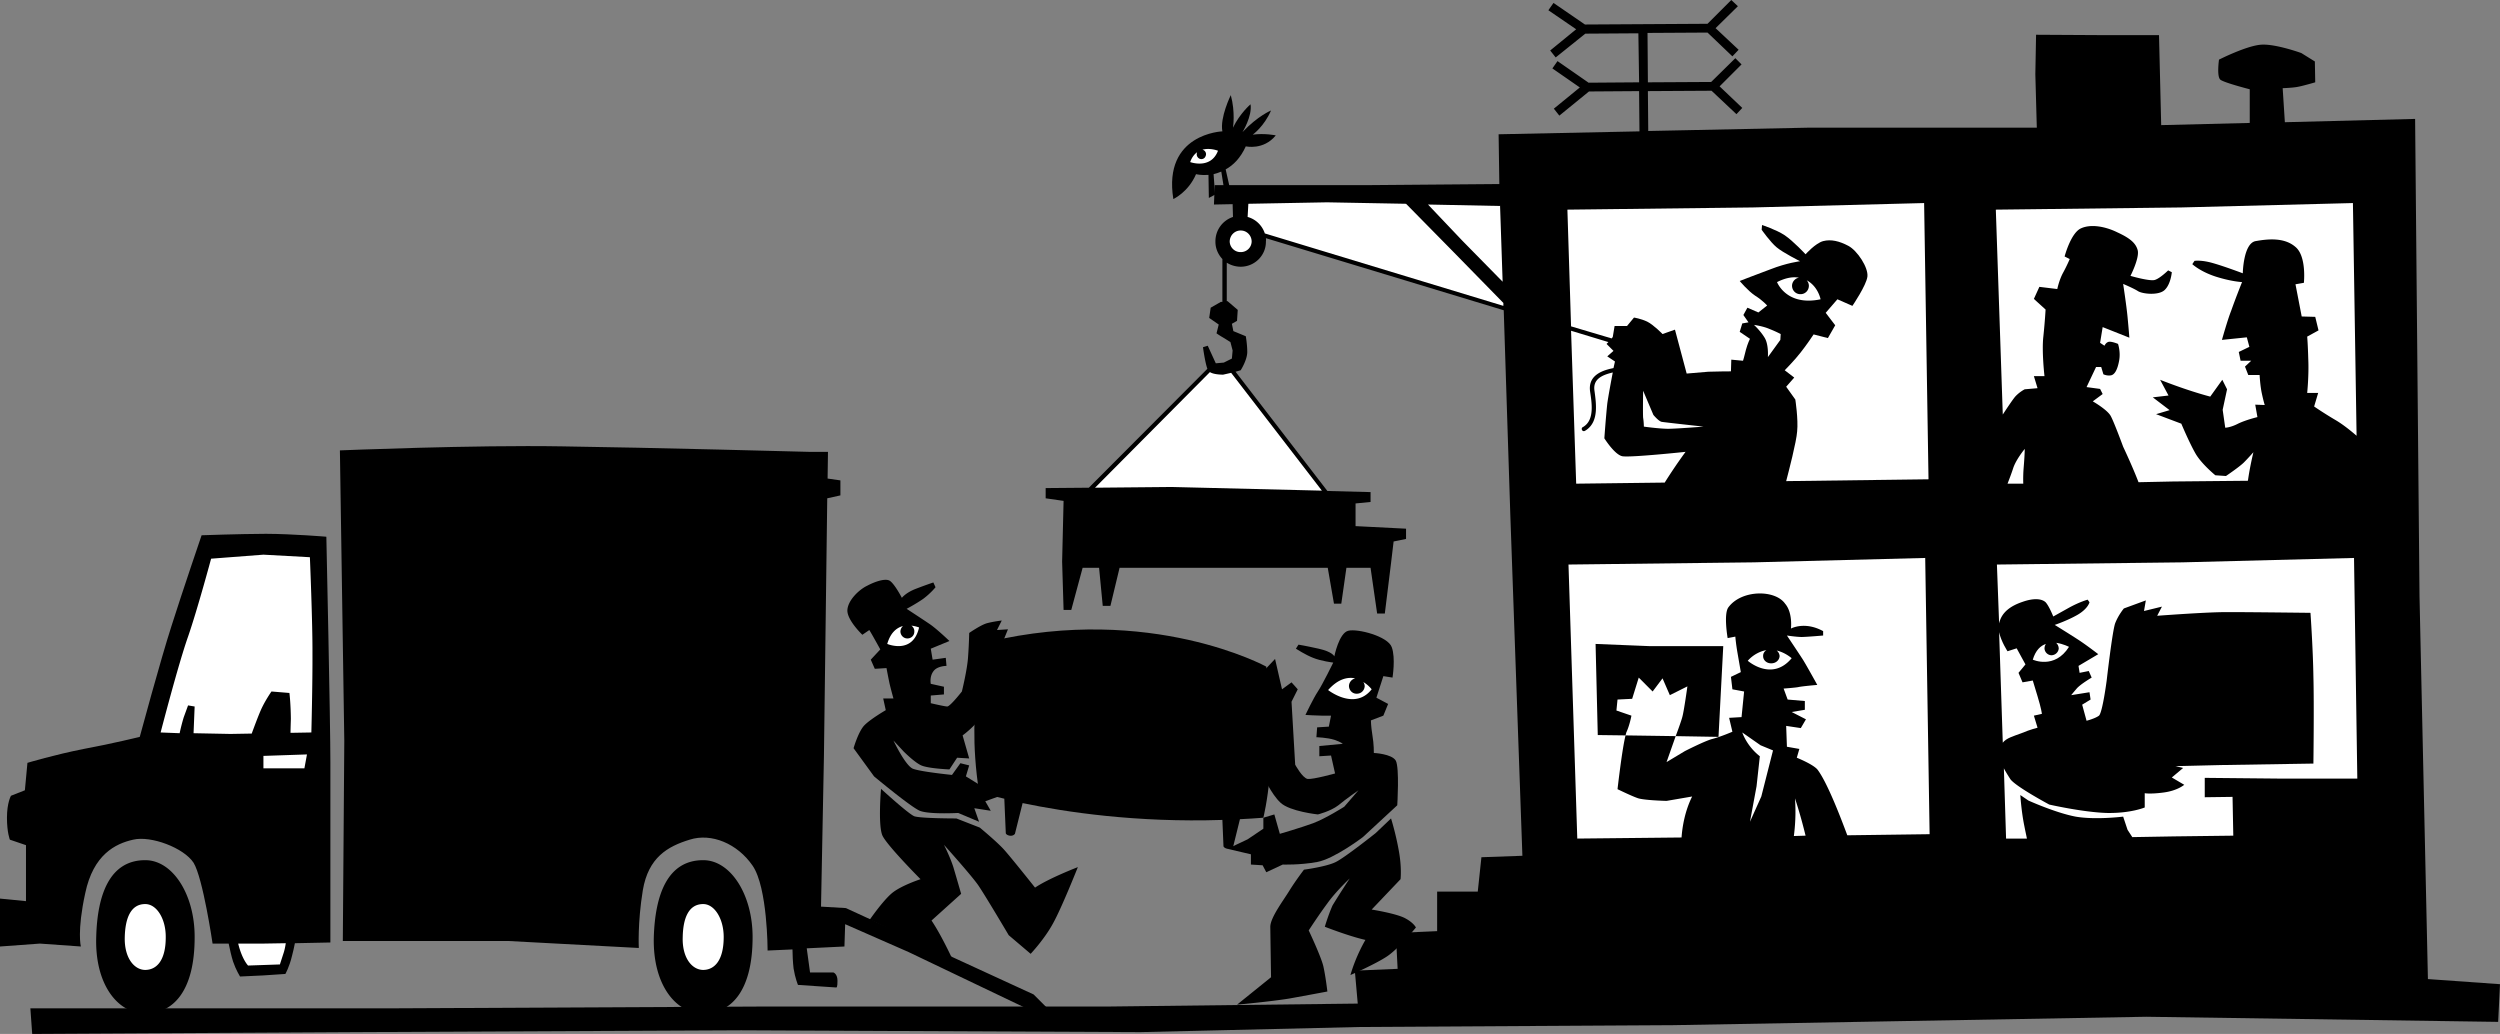 <svg xmlns="http://www.w3.org/2000/svg" width="683.301" height="282.602"><rect width="100%" height="100%" fill="#808080" stroke="none"/><path d="m556.7 34.902-.4-14.601.2-10.801 18 .102h15.602l.597 24.597 24.203-.597v-9.2s-6.89-1.761-8-2.601c-1.074-.797-.402-5.5-.402-5.5s7.836-3.98 11.8-4.102c3.942-.152 10.7 2.301 10.7 2.301l3.7 2.3.1 5.7s-3.277.957-4.6 1.2c-1.325.304-4.298.402-4.298.402l.598 9.3 35.602-.902 1.199 130.402 2.3 104.7 19.7 1.398-.5 10.3-96.2-1.398-129.199 2.297-85.703.5-60 1.403-109.097-.5-104.903.5-88.898.5-.5-7h98.3l103-.5h93.7l67.8-.801-.8-9 11.699-.5-.5-9.801 11.3-.5v-10.8h11.102l1-9.4 11.2-.398L412.8 140.7 411 84.801l-65-19.7c.031.294.047.575 0 .899.047 3.793-3.059 6.898-6.898 6.902a7.231 7.231 0 0 1-3.801-1.101v10.5h.199l2.8 2.398-.198 3-1.403.801.403 2 3.398 1.402s.395 2.157.402 4.297c-.008 2.219-1.8 5-1.8 5l-1.403.403 25.102 32.597 11.8.301v2.7l-4.101.402v6.199l13.8.699v2.8l-3.398.7-.703 5.902L378.5 167.7h-2.098l-1.8-12.5H368l-1.398 9.8h-2l-1.7-9.8H306l-2.5 10.402h-2.098l-1-10.403h-4.5l-3.101 11.5h-2.102l-.398-13.199.398-16.598-4.898-.703v-2.797l11.8-.101L330 100.8c-.664-1.84-1.2-5.899-1.2-5.899l1.302-.402 2.199 4.8 2.199-.198L336.7 98l.202-2.2-.601-2.3s-1.602-1.027-2.602-1.598c-.98-.62-1.199-.8-1.199-.8l.602-2.403-2.602-1.797.402-2.8L333.7 82.5h.403V70.8c-1.192-1.269-1.93-2.968-1.903-4.8a6.987 6.987 0 0 1 4.8-6.7l-.098-3.5-5.101.102.199-5.3h41.7l36.1-.301-.198-13.602 38.5-.797-.102-11-13.7.098-8.1 6.602-1.5-1.903 7.1-5.797-7.5-5.203 1.4-2 8.5 5.903L448 22.5l-.2-13.398-14.5.097-8.1 6.5-1.5-1.898 7.1-5.8-7.6-5.2 1.402-2 8.597 5.898 33.5-.199 6.5-6.5L475 1.7l-6.098 6 6.297 5.902-1.699 1.8-6.8-6.5L450.3 9l.102 13.5 17.297-.098 6.602-6.5 1.699 1.7-6 6 6.2 5.898-1.598 1.7-6.801-6.4-17.399.102.098 10.899 43.402-.899H556.7"/><path d="m334.602 51.902-.801-5c-.762.332-1.465.54-2.102.7l.403 5.597-1.7.903-.101-6.301c-2 .164-3.399-.2-3.399-.2-2.105 4.938-6.203 6.801-6.203 6.801-2.894-17.922 13.403-18.5 13.403-18.5-.723-3.77 2.3-9.902 2.3-9.902 1.285 4.68.598 8.902.598 8.902 1.86-3.89 4.8-6.402 4.8-6.402.505 3.238-2.198 7.602-2.198 7.602 4.218-4.457 7.8-5.903 7.8-5.903-1.89 4.375-5 6.602-5 6.602 3.254-.442 6.297.199 6.297.199-3.344 4.137-8.199 3-8.199 3-1.46 3.238-3.453 5.176-5.5 6.3l1.102 4.9.398-.2-.3.2-1.598.702"/><path fill="#fff" d="m428.402 57.3 50.7-.6 46.8-1.2 1.2 75.5-38.903.5c.684-2.645 2.813-10.762 3-13.598.336-3.304-.5-8.703-.5-8.703l-2.5-3.5 2.203-2.5-2.601-2s2.73-2.758 4.3-4.797c1.583-1.968 3.598-5 3.598-5l3.903 1 2-3.5L499 85.5l3.2-3.7 4.1 1.802s3.821-5.61 4.102-8c.293-2.477-2.773-7.118-5.203-8.403-2.437-1.293-4.726-1.863-6.898-1.297-2.125.578-4.801 3.598-4.801 3.598s-3.34-3.594-5.7-5.2c-2.34-1.542-6.198-2.8-6.198-2.8l-.102 1.3s2.387 3.395 4.102 4.802c1.722 1.457 6.398 3.8 6.398 3.8s-3.613.434-8.098 2.2c-3.359 1.23-8.402 3.199-8.402 3.199s2.23 2.683 4.2 4c2.038 1.262 3.3 2.699 3.3 2.699l-2.398 1.902-3-1.3-1.102 2 1.402 2-1.703.3-.699 2.297 2.8 1.903s-.628 1.257-1.1 3c-.388 1.695-.798 3-.798 3L473.2 98.3l-.097 3.199s-3.938.008-6.2.102c-2.32.191-5.902.5-5.902.5l-3.2-12-3.398 1.199s-2.418-2.512-4.203-3.399c-1.77-.832-3.597-1.101-3.597-1.101l-1.903 2.3h-3.398l-.5 3-.301.399-11.098-3.3-1-31.9"/><path fill="#fff" d="M485.7 77.102c2.429-1.227 4.41-1.504 6-1.2-1.052.149-1.884 1.094-1.9 2.2.016 1.3 1.04 2.324 2.302 2.3 1.27.024 2.296-1 2.3-2.3a2.246 2.246 0 0 0-.601-1.5c3.14 1.68 3.8 5.199 3.8 5.199-9.359 1.976-11.902-4.7-11.902-4.7M479.402 88.8s2.48.337 4.2 1.102c1.718.664 3.097 1.399 3.097 1.399l-.097 1.601-3.403 4.7s.258-3.454-.898-5.301c-1.133-1.88-2.899-3.5-2.899-3.5m-30.3 17.999 2.8 6.602s1.453 1.766 2.297 1.899c.875.152 11.403 1.3 11.403 1.3s-7.09.57-9.7.598c-2.547-.027-6.601-.597-6.601-.597s-.012-1.29-.2-2.403c-.101-1.18 0-7.398 0-7.398"/><path fill="#fff" d="m439.602 93.5-.5.5L441 95.902l-1.7 1.5 2.102 1.399-.402 1.8c-.238.055-.547.118-.898.2-3.239.785-6.024 2.398-5.5 6.199.437 2.953 1.234 7.523-1.602 9.5-.21.145-.3.2-.3.2-.74.288-.29 1.37.402 1.1 0 0 .226-.105.5-.3 3.41-2.367 2.664-7.219 2.199-10.7-.469-3.09 1.96-4.226 4.601-4.898l.399-.101c-.508 2.672-1.196 6.36-1.5 8.5-.38 3.578-.801 9.5-.801 9.5s2.77 4.445 4.902 4.898c2.164.406 17.297-1.199 17.297-1.199s-2.836 3.816-5.699 8.402l-24.2.297-1.398-41.797 10.2 3.098M545.5 57.3l50.7-.6 46.902-1.2 1 63.602c-1.336-1.157-3.516-2.954-5.602-4.2-3.414-2.004-6-3.8-6-3.8l1.102-3.7h-3s.492-4.789.3-9.101c-.113-4.285-.3-6.301-.3-6.301l3.097-1.7-.898-3.698-3.7-.102-1.699-8.8 2.297-.4s.781-7.237-2.297-9.8c-3.062-2.66-7.515-2.195-10.902-1.598-3.367.63-3.5 8.797-3.5 8.797s-4.934-1.875-8.2-2.797c-3.183-.918-5-.601-5-.601l-.6.898s2.113 2.008 6.402 3.403c4.304 1.37 7.199 1.5 7.199 1.5s-1.512 3.707-3 7.898c-.98 2.469-2.5 7.902-2.5 7.902l6.8-.703.7 2.602-2.899 1.398.5 2.403h2.899l-1.7 1.597.899 2.301h3.102s.136 2.875.597 5c.461 2.172.801 3.2.801 3.2l-2.598-.098L617 114s-3.102.742-5.3 1.8c-2.098 1.09-3.5 1.102-3.5 1.102l-.7-4.902 1.2-5.598-1.298-2.601-3.3 4.601c-6.782-1.797-13.7-4.601-13.7-4.601l2.297 4.3-4.297.5 4.598 3.5-3.7 1.098 6.9 2.602s2.19 5.234 3.902 8.199c1.668 2.867 5.398 5.902 5.398 5.902l2.902.2s3.657-2.465 4.899-3.7c1.215-1.222 2.601-2.8 2.601-2.8s-1 4.109-1.5 7.8l-20.5.2-9.402.199c-1.648-4.32-4.2-9.7-4.2-9.7s-2.48-6.746-3.398-8.402c-.925-1.722-4.902-4-4.902-4l2.7-2-.7-1.398-3.7-.5 2.602-5.5h1.399l.601 2s.922.465 2 .3c1.07-.144 1.84-1.527 2.297-4 .461-2.437-.297-4.601-.297-4.601s-1.39-.602-2.3-.598c-.934-.004-1.403 1.098-1.403 1.098L574 93.7l.7-4.298 7.3 2.899s-.188-2.434-.5-5.7c-.305-3.18-1.2-9-1.2-9s2.891 1.215 4.102 2c1.246.75 5.547 1.208 7.2-.3 1.722-1.559 2-4.899 2-4.899l-1-.5S590.41 76.051 589 76.5c-1.352.473-6.7-1.098-6.7-1.098s2.427-4.726 2-6.902c-.491-2.121-2.335-3.504-5.6-5-3.18-1.574-7.177-2.344-9.9-1.098-2.8 1.211-4.5 7.7-4.5 7.7l1.4.699s-.778 1.87-1.9 3.898c-1.027 1.965-1.5 4.301-1.5 4.301l-4.898-.598-1.5 3.297 3.2 2.903s-.168 3.117-.602 7.3c-.484 4.106.3 10.899.3 10.899h-2.898l1 3.3-3.5.301s-1.375.664-2.601 2c-.684.805-2.207 3.075-3.399 4.899l-1.902-56M553 132.2h-4.3c.437-1.126 1.054-2.735 1.5-4.098.753-2.461 3.202-5.403 3.202-5.403s.004 1.563-.3 5.203A38.731 38.731 0 0 0 553 132.2m-124.3 22.1 50.702-.6 46.797-1.2 1.203 75.5-22.5.3c-1.714-4.613-5.39-14.265-8.101-17.898-1.13-1.472-5.7-3.3-5.7-3.3l.7-2.403-3.399-.597-.203-5.7 4 .598 1.403-2.398-3.903-2 3.602-.602v-2.398l-4.7-.403-1.101-3s3.125-.23 4-.398c.953-.235 5.2-.602 5.2-.602s-2.688-4.87-3.798-6.699c-1.136-1.785-4.5-6.8-4.5-6.8s2.45.378 4 .402c1.625-.024 5.899-.403 5.899-.403V172.5c-5.074-2.777-8.801-.7-8.801-.7s.531-4.331-1.598-6.8c-2.726-3.89-11.906-3.871-15.5 1-1.347 1.824-.203 8.402-.203 8.402l2.102-.402s.144 1.902.601 4.5l.899 5.2-2.7 1.3.399 3.402 3.2.598-.7 7-3.398.2.898 3.8s-3.34 1.441-5.598 2c-2.23.648-7.402 3.3-7.402 3.3l-5 3 2.5-7.1-13.7-.2c.071-.332.153-.59.2-.8.93-1.973 1.402-4.598 1.402-4.598l-4.101-1.403.3-3 4-.199 1.801-5.8 3.797 3.8 2.703-3.598 2 4.598 4.797-2.398s-.933 6.808-1.398 8.398c-.168.68-.926 2.879-1.801 5.2l11.7.202 1.3-24.8h-20.098l-14.8-.602.597 24.902 7.602.098c-.926 3.473-2.2 14.7-2.2 14.7s3.778 1.84 5.399 2.402c1.523.644 8 .8 8 .8l7-1.203c-1.996 3.985-2.7 8.348-2.898 11.203l-28.5.297-2.403-74.898"/><path fill="#fff" d="M477.7 180.602c1.53-1.758 3.632-2.688 5.1-2.903-.55.332-.933.934-.898 1.602-.035 1.125.973 2.023 2.2 2 1.253.023 2.257-.875 2.3-2a2.12 2.12 0 0 0-.8-1.5c2.375.55 4.097 2.101 4.097 2.101-5.41 6.504-12 .7-12 .7M476.2 200.2l5 3.5 3.402 1.402-3.2 12.597-3.101 6.903 1.8-9.7.899-8.203c-3.637-2.832-4.8-6.5-4.8-6.5m17.3 28.203-3.2.098c.302-2.348.622-6.012.302-10.3 1.386 4.206 2.304 7.788 2.898 10.202m52.3-74.102 50.7-.6 46.902-1.2.899 60.3h-21.602l-20.097-.198v5.3l7.597-.101.203 10.601-16.203.2-11.398.199-1.301-2-1.2-3.602s-7.554.95-13 0c-5.476-1.035-12.898-4.398-12.898-4.398l-2.203-1.5s.258 4.433 1.102 8.5c.21 1.11.472 2.27.699 3.398h-5.7L547.7 210c.398.766 1.05 1.852 1.8 3 1.54 2.047 10.602 6.902 10.602 6.902s9.171 2.094 15.699 2.297c6.574.13 10.398-1.5 10.398-1.5v-3.898s1.473.3 5.203-.2c3.746-.492 5.598-2.101 5.598-2.101l-3.398-2 3.097-2.598-2.097-.5 12.5-.3 25.199-.403s.21-16.12 0-23.797c-.117-7.746-.801-17.402-.801-17.402s-16.465-.207-22.8-.2c-5.083-.007-15.114.716-19.098 1l1.3-2.5L586 167l.5-2.898-6 2.199s-1.531 1.82-2.398 4.101C577.312 172.754 575.8 186 575.8 186s-1.137 8.73-2.102 9.602c-1.02.78-3.398 1.398-3.398 1.398l-1.2-4.398 2.301-1.403-.3-2-5 .801s.523-.664 1.5-1.8c1.007-1.18 4.097-3 4.097-3l-.797-1.798-2.5.5-.3-1.902 5.398-3.2s-3.402-2.636-5.7-4.1c-2.335-1.516-6.198-3.9-6.198-3.9s3.53-1.187 6.3-2.8c2.86-1.7 3.2-3.398 3.2-3.398l-.5-.7s-2.157.578-5.102 2.2c-3.016 1.687-4.3 2.398-4.3 2.398s-1.13-2.86-2.098-3.898c-1.016-.95-3.168-1.211-6.301-.102-3.156 1.07-5.735 2.793-6.399 5.902l-.601-16.101"/><path fill="#fff" d="M555.602 180.3c.78-2.597 2.156-3.84 3.597-4.3-.222.285-.383.703-.398 1.2.015 1.015.875 1.874 1.898 1.902 1.094-.028 1.953-.887 2-1.903-.047-.613-.297-1.125-.699-1.5 1.914.258 3.5 1.102 3.5 1.102-3.938 6.246-9.898 3.5-9.898 3.5m-8.2 22.699-1-30.2c.559 2.587 2.297 5.2 2.297 5.2l2.5-.8 2.403 4.402-1.903 2.3 1.102 2.598 2.8-.5s.333 1.02 1.301 4.3c1.016 3.34 1.2 4.802 1.2 4.802l-2.2.5 1 3.3s-1.96.461-4.402 1.5c-2.137.793-4.18 1.344-5.098 2.598"/><path d="m279.5 219.5-2.098 8.402s-.425.68-1.5.5c-1.047-.242-1-.703-1-.703l-.402-9.398c-4.469-1.051-6.898-1.801-6.898-1.801-4.02-26.016 2.597-41.098 2.597-41.098 44.453-10.437 75.903 6.797 75.903 6.797 3.675 23.836-.801 41.301-.801 41.301-2.184.164-4.328.309-6.399.402l-1.902 7.7s-.43.597-1.5.398c-1.05-.227-1.098-.7-1.098-.7l-.3-7.198c-23.668.777-43.032-2.18-54.602-4.602"/><path d="M364.402 181.102s-2.925 5.988-4.203 7.898c-1.265 1.91-3.398 6.402-3.398 6.402s3.191.207 4.5.2h2.5l-.602 3-3.199.199-.2 2.699s2.919.078 4.9.7c1.902.652 2.3 1.1 2.3 1.1l-6.398.602v2.797l3.199-.199 1.101 4.902s-5.968 1.664-7.5 1.5C355.961 212.641 354 209 354 209l-1-17.2 1.7-3.398-1.7-1.902-2.598 1.902-1.902-8.3-3.2 3.398-.198 28.3s2.343 5.266 4.898 7.602c2.535 2.391 10.2 3.2 10.2 3.2s3.429-.84 5.6-2.5c2.075-1.735 5.5-4.102 5.5-4.102l-3.898 4.5s-5.043 3.203-8.5 4.5c-3.394 1.25-9.101 2.902-9.101 2.902l-1.5-5.3-3 .898v3L341 229.402 335.5 232l6.402 1.5v2.8l3.2.2 1 1.902 4.5-2.101s4.722.164 9.398-.7c4.66-.835 12.5-6.8 12.5-6.8l9.402-8.7s.641-10.25-.402-12.199c-1.078-1.867-6-2.101-6-2.101s.043-2.344-.398-4.899c-.407-2.535-.403-4-.403-4l3.403-1.3 1.3-3.2-3.203-1.703 1.903-5.898 2.5.398s.878-5.351-.2-8.297c-1.043-2.996-9.347-5.148-11.902-4.5-2.535.625-3.8 7-3.8 7s-.466-1.254-4.298-2.101c-3.804-.848-5.5-1.102-5.5-1.102l-.703 1.102s2.613 1.695 4.703 2.5c2.153.894 5.5 1.3 5.5 1.3"/><path d="M356.402 237.7s6.168-.813 8.7-2.098c2.558-1.262 10.898-7.903 10.898-7.903l4.2-4s1.28 4.067 2.1 8.703c.88 4.7.5 7.899.5 7.899l-7.898 8.3s6.825 1.079 9.2 2.399c2.293 1.227 2.898 2.5 2.898 2.5s-4.668 5.758-7.898 7.902c-3.137 2.098-10 5.098-10 5.098 1.53-5.336 4.097-9.598 4.097-9.598-4.687-1.07-11.097-3.601-11.097-3.601s.863-2.985 2.097-5.801c1.766-2.941 4.703-7.398 4.703-7.398s-3.816 3.574-6.101 6.8c-2.383 3.2-5.102 7.399-5.102 7.399s3.356 7.078 4 9.8c.63 2.794 1.102 6.899 1.102 6.899s-5.387 1.016-10.301 1.902c-4.844.813-14.398 1.7-14.398 1.7l9.3-7.5s-.168-11.27-.203-13.801c.035-2.563 3.64-7.258 5.301-10 1.734-2.774 3.902-5.602 3.902-5.602M247.8 166.402s4.294 2.805 6.2 4.098c1.91 1.254 5.5 4.7 5.5 4.7l-5.098 2.1.5 3 3.598-.5.2 2.2s-2.575 0-3.598 1.5c-1.098 1.469-.7 3.402-.7 3.402l3.598.797v2.102l-3.598.3v2.098s3.633.863 4.5.903c.828-.04 4-4.102 4-4.102s1.528-6.184 1.7-9.598c.25-3.375.3-6.402.3-6.402s3.313-2.305 5-2.7c1.77-.456 3.899-.698 3.899-.698l-1.301 2.597 3-.199-1.3 3.2-4.5 18.5c-2.2 4.163-6.598 7.3-6.598 7.3l1.8 6.3-3.3-.198-2.102 3.199s-5.738-.235-7.7-1.102c-1.859-.832-4.8-3.797-4.8-3.797l-2.8-3s3.195 6.782 5.3 7.7c2.14.843 10.7 1.699 10.7 1.699l2.3-3.2 2.402.598-.902 3 8.902 5.5-3.601 1.301 1.5 2.602-4.5-.7 1.3 3.7-5.699-2.403s-7.93.446-10.5-.597c-2.523-1.079-12.5-9.403-12.5-9.403l-5.601-7.699s1.336-4.648 3-6.3c1.73-1.743 5.8-4.098 5.8-4.098l-.699-3.2h2.797s-.652-2.328-1.097-4.203a187.805 187.805 0 0 1-.801-4.097l-3.2.199-1.101-2.5 2.602-2.801s-.664-1.227-1.5-2.7c-.86-1.562-1.5-2.6-1.5-2.6l-1.903 1.3s-4.062-3.867-4.097-6.598c.035-2.785 3.246-5.785 5.398-6.8 2.09-1.11 4.605-1.957 5.902-1.5 1.313.39 3.598 4.8 3.598 4.8s1.074-1.437 3.902-2.5c2.754-1.058 4.7-1.703 4.7-1.703l.597 1.301s-1.304 1.645-3.398 3.2c-2.149 1.48-4.5 2.702-4.5 2.702"/><path d="M240.8 215.602s7.442 6.828 9.102 7.5c1.739.601 11.5.597 11.5.597l6.399 2.5s4.722 3.903 6.601 6c1.938 2.14 8.5 10.403 8.5 10.403 3.817-2.575 11.7-5.602 11.7-5.602s-4.442 11.195-6.801 15.402c-2.309 4.278-6.102 8.297-6.102 8.297l-6-5.097S269.31 244.8 267.402 242c-1.914-2.777-9.402-11.098-9.402-11.098s1.73 3.41 2.602 6.2a1145.99 1145.99 0 0 1 2.097 7.199l-8.097 7.3c2.582 3.805 5.5 10.098 5.5 10.098s-11.977-4.261-14.5-6.199c-2.57-1.883-7.903-4.098-7.903-4.098s3.543-5.148 6.102-7.3c2.535-2.09 7.8-3.801 7.8-3.801s-9.117-9.172-10.402-11.899c-1.261-2.789-.398-12.8-.398-12.8m-62.101 40.5c.366-11.618 3.777-21.012 13.5-21 7.464-.016 13.503 9.378 13.5 21 .003 14.953-6.036 20.949-13.5 20.898-7.43.05-13.845-7.816-13.5-20.898m-152.4 0c.294-11.618 3.704-21.012 13.4-21 7.491-.016 13.53 9.378 13.5 21 .03 14.953-6.009 20.949-13.5 20.898-7.403.05-13.817-7.816-13.4-20.898"/><path d="m220.5 259.2.902 6.6h6.399s1.125.384 1.101 2.302c.024 1.836-.3 1.8-.3 1.8l-10.5-.703s-.79-1.887-1.2-4.5c-.207-1.734-.293-3.93-.3-5.199l-6.801.3s.015-17.218-4.102-23.198c-4.12-6.004-11.234-9.008-17.199-7.102-6.027 1.848-11.273 4.84-12.8 13.8-1.47 9.024-1.098 15.802-1.098 15.802L139 257.199H93.7l.402-54.699-1.2-79.398s36.754-1.52 60.7-1.102c24 .332 67.5 1.5 67.5 1.5h5.199l-.102 7.3 3.5.5v4.102l-3.597.797-.903 70.403-.797 41.199 6.797.398 51.301 23.602 3.7 3.699h-5.9l-32-15.3-17.3-7.598-.2 6.097-10.3.5M38.2 201.402s5.667-21.007 8.702-30.402c2.957-9.336 8.2-24.7 8.2-24.7s10.113-.366 17.597-.398c7.504.032 16.5.797 16.5.797s1.117 51.305 1.102 61.801v49.102l-9.7.199c-.234 1.156-.503 2.433-.8 3.5-.723 3.012-1.801 4.898-1.801 4.898l-6 .403-6.398.3s-1.137-1.843-1.903-4.101c-.441-1.367-.902-3.45-1.199-4.899h-4.398s-2.625-17.941-5.2-22.101c-2.668-4.078-11.66-7.453-16.5-6.301-4.902 1.094-10.894 4.094-13.101 14.602-2.29 10.468-1.2 14.597-1.2 14.597l-11.199-.797L0 258.7v-13.097l7.102.699V231l-4.403-1.5s-.793-1.898-.797-6c.004-4.145 1.098-6 1.098-6l3.8-1.5.7-7.5s7.52-2.254 15.402-3.8c7.852-1.45 15.297-3.298 15.297-3.298"/><path fill="#fff" d="m43.902 200.2 5.2.202a53.69 53.69 0 0 1 1.097-4.3l1.203-3.301 1.797.3-.297 7.301 10.098.2 5.8-.102c.638-1.734 1.68-4.54 2.4-6.2 1.136-2.667 3-5.3 3-5.3l4.902.402s.351 2.61.398 7.098c-.047 1.46-.086 2.758-.098 3.8l5.7-.1s.347-13.434.3-21.7c.047-8.219-.703-26.2-.703-26.2L72 151.603 57.7 152.7s-3.724 13.835-6.299 21.3c-2.668 7.523-7.5 26.2-7.5 26.2m142.701 55.902c-.2 5.605 2.476 8.976 5.597 9 3.086-.024 5.606-2.594 5.602-9 .004-4.98-2.516-9.008-5.602-9-4.078-.004-5.5 4.02-5.597 9m-152.5 0c-.172 5.605 2.503 8.976 5.597 9 3.114-.024 5.633-2.594 5.602-9 .031-4.98-2.489-9.008-5.602-9-4.05-.004-5.472 4.02-5.597 9m44 1.698-6.102.102h-6.898c1.058 4.36 2.699 6 2.699 6l8.699-.3 1.102-3.403c.195-.664.382-1.511.5-2.398M72 206.602V210h11.2l.702-3.8-11.902.402M325.3 44.3s5.637 2.083 7.602-3.1c0 0-2.14-.852-4.203-.298.028.055.098.078.203.098.621.29.926 1.043.598 1.7-.227.648-.98.952-1.598.702-.687-.304-.992-1.058-.703-1.8-.758.558-1.453 1.41-1.898 2.699m85.601 39.301V82.8l-14-14.301-12.601-12.8-21.602-.4-21.5.4-.199 3.6c2.207.598 3.988 2.313 4.7 4.5l65.202 19.802M410.7 77l-.7-20.7-19.7-.398 9.4 9.899L410.7 77m-74.598-11c.035 1.605 1.363 2.938 3 2.902a2.946 2.946 0 0 0 3-2.902c-.02-1.68-1.352-3.012-3-3-1.637-.012-2.965 1.32-3 3m.398 35.902-2.2.5s-2.503.032-3.6-.703l-31.4 31.602 20.9-.2 41.1 1-24.8-32.199m26.5 86.7c2.773-3.11 5.355-3.606 7.402-3.2-.965.246-1.68 1.094-1.703 2.098.024 1.188.973 2.137 2.102 2.102 1.215.035 2.164-.914 2.199-2.102-.035-.41-.16-.805-.398-1.098 1.46.848 2.3 2 2.3 2-4.664 5.934-11.902.2-11.902.2M242.5 176c.906-3.16 2.633-4.441 4.3-4.898-.41.382-.679.91-.698 1.5.02 1.054.875 1.91 1.898 1.898 1.086.012 1.941-.844 1.902-1.898.04-.668-.308-1.262-.8-1.602 1.21.137 2.097.5 2.097.5-1.683 7.496-8.699 4.5-8.699 4.5"/></svg>
